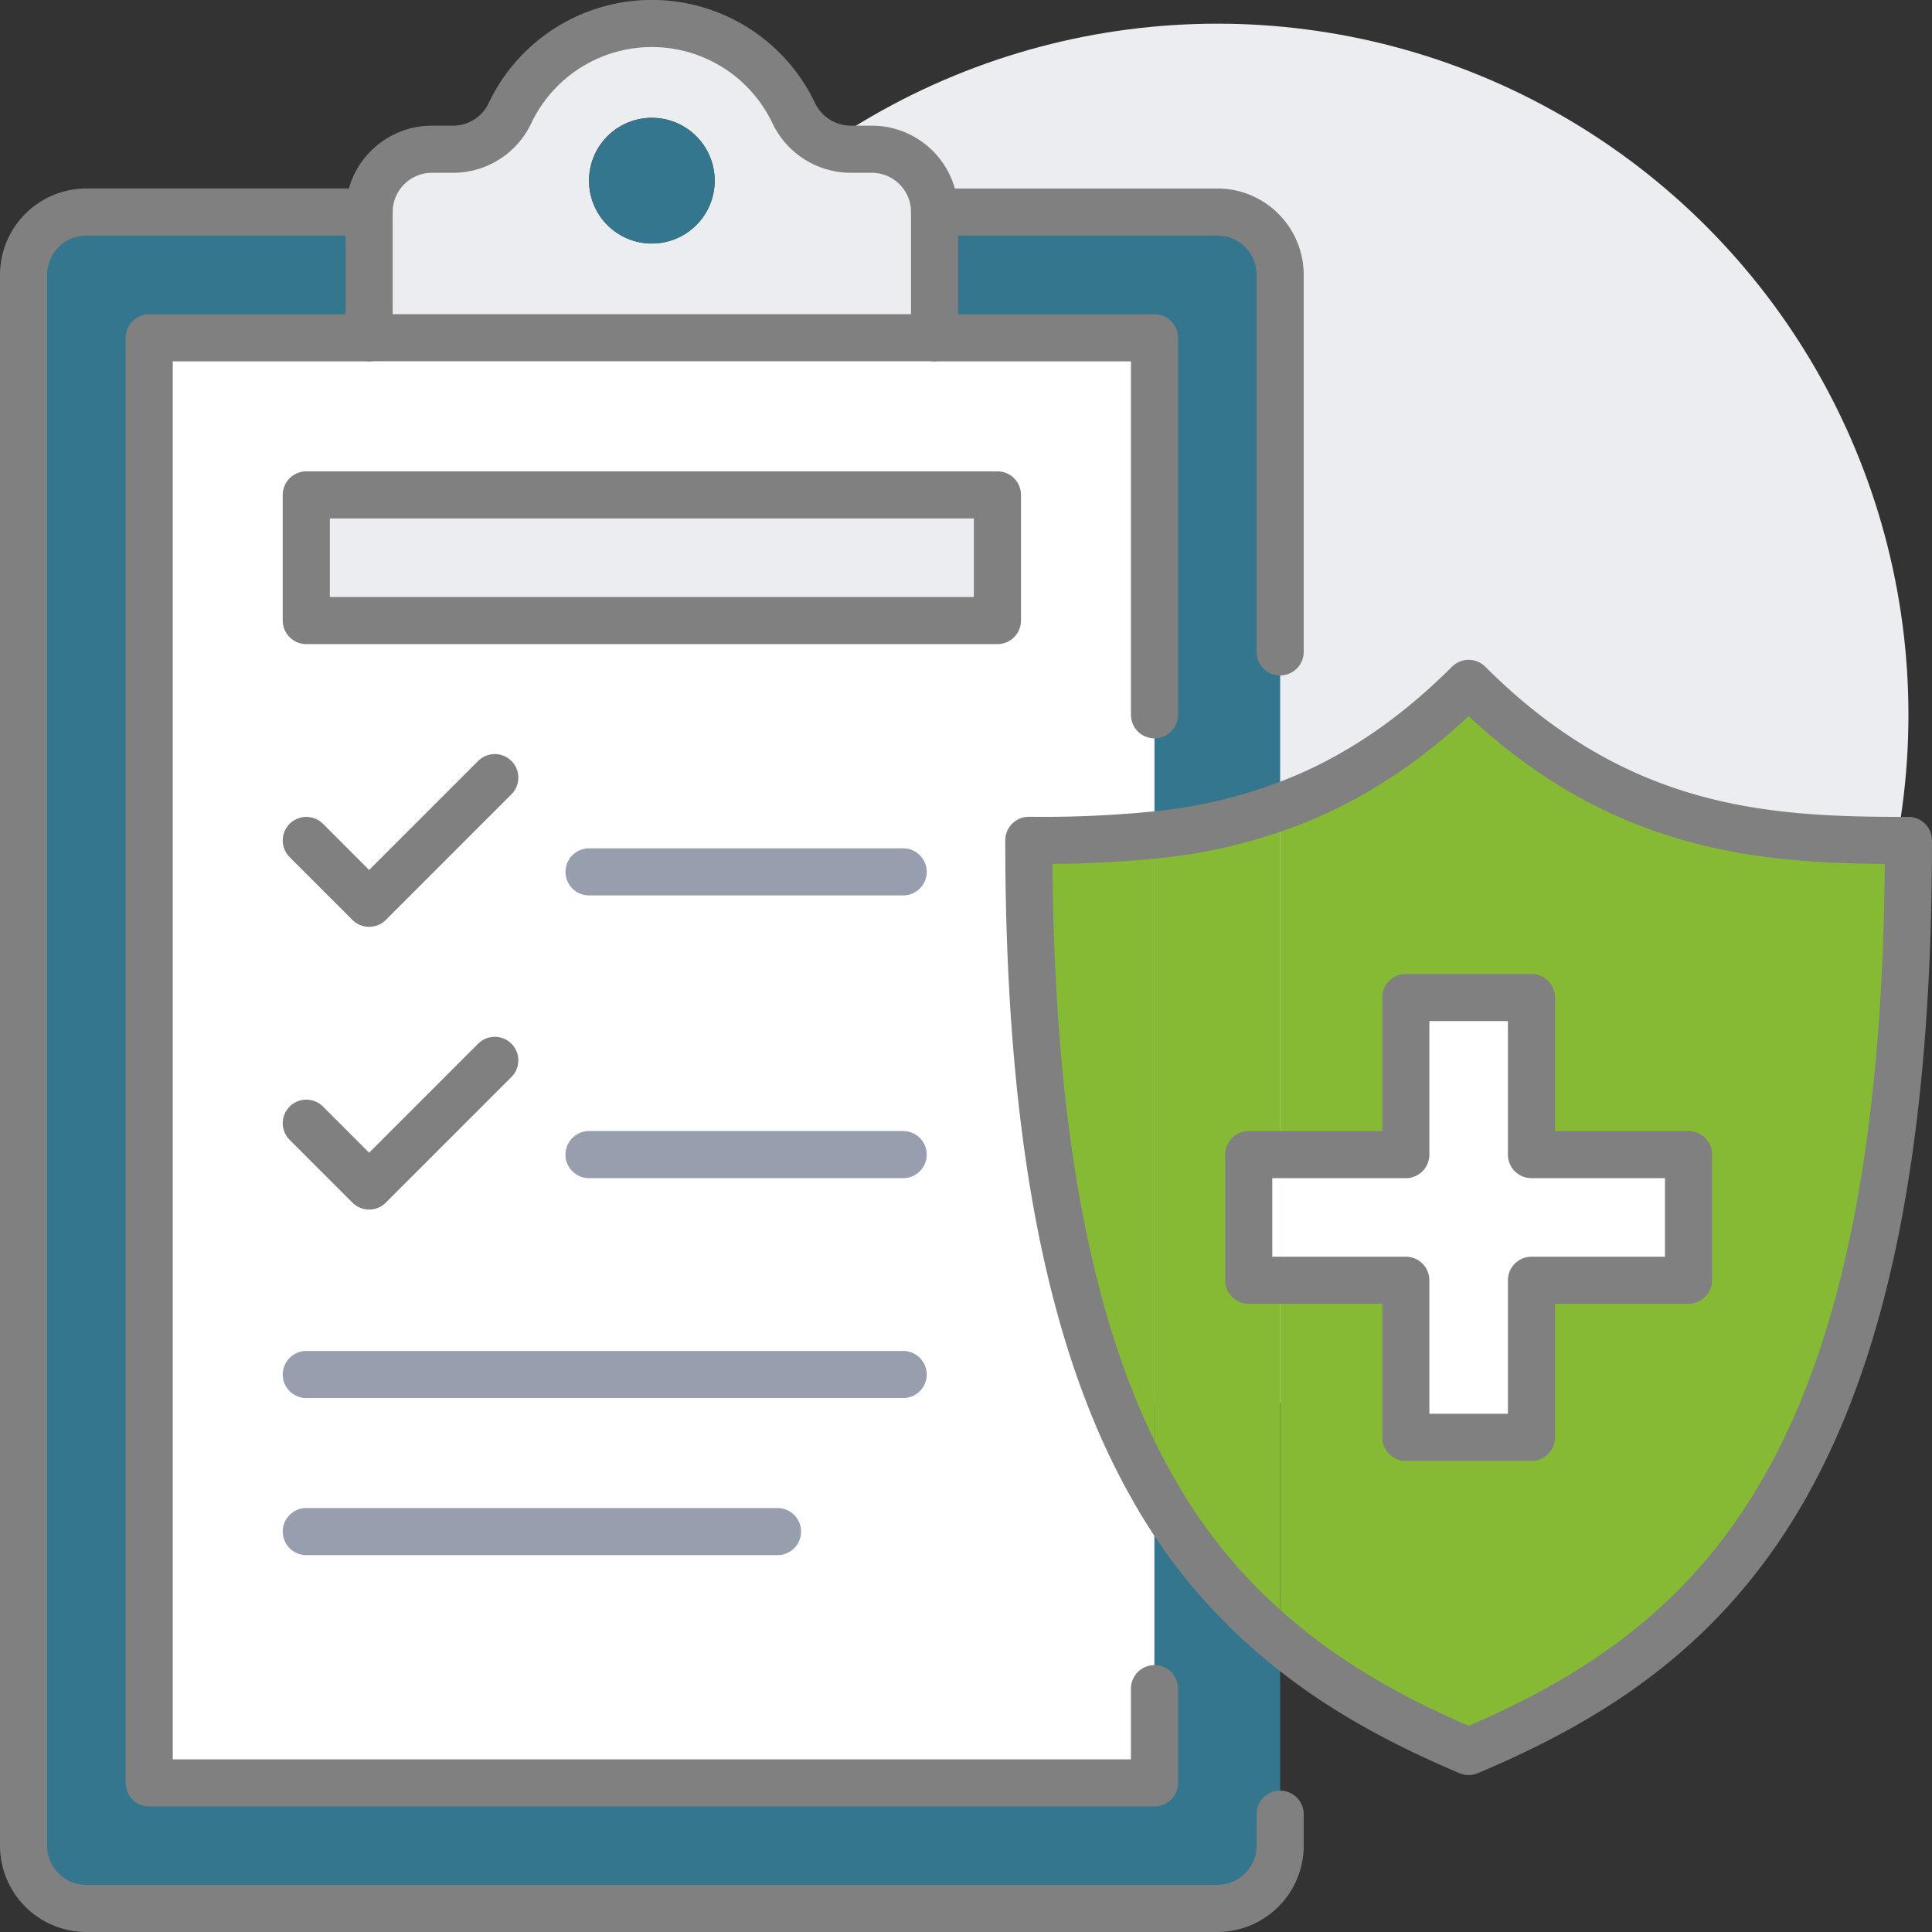 <svg xmlns="http://www.w3.org/2000/svg" viewBox="0 0 492 492.03"><rect x="0" y="0" width="492" height="492.03" fill="#333333" stroke="none"/><defs><style>.cls-1{fill:#ebedf0;}.cls-2{fill:#fff;}.cls-3{fill:#34768d;}.cls-4{fill:#87ba34;}.cls-5,.cls-6{fill:none;stroke-linecap:round;stroke-linejoin:round;stroke-width:12px;}.cls-5{stroke:gray;}.cls-6{stroke:#979faf;}</style></defs><g id="Layer_2" data-name="Layer 2"><g id="Layer_1-2" data-name="Layer 1"><g id="Layer_2-2" data-name="Layer 2"><g id="Icons"><circle class="cls-1" cx="310" cy="182.03" r="176"/><path class="cls-1" d="M166 86H94V54a16 16 0 0116-16h5.36a16 16 0 0014.48-9.12 40 40 0 0172.32.0A16.15 16.15.0 00216.64 38H222a16 16 0 0116 16V86zm0-24a16 16 0 10-16-16 16 16 0 0016 16z"/><rect class="cls-1" x="78" y="126.03" width="176" height="32"/><path class="cls-2" d="M38 86H294V212.67A292.22 292.22.0 01262 214c0 79.76 12 131 32 165.68V454H38zm216 72V126H78v32z"/><path class="cls-3" d="M294 454V379.71a138.31 138.31.0 0032 38.16V470a16 16 0 01-16 16H22A16 16 0 016 470V70A16 16 0 0122 54H94V86H38V454z"/><path class="cls-3" d="M294 182V86H238V54h72a16 16 0 0116 16V205.47a131.45 131.45.0 01-32 7.2z"/><path class="cls-4" d="M486 214c0 159.52-48 205-112 232-17.36-7.36-33.6-16.08-48-28.16V326h32v40h32V326h40V294H390V254H358v40H326V205.47c15.84-5.68 31.92-15.36 48-31.44C412.48 212.51 451 214 486 214z"/><path class="cls-4" d="M294 379.71v-167a131.45 131.45.0 0032-7.2V294h-8v32h8v91.84A138.31 138.31.0 01294 379.71z"/><polygon class="cls-2" points="430 294.03 430 326.03 390 326.03 390 366.03 358 366.03 358 326.03 326 326.03 326 294.03 358 294.03 358 254.03 390 254.03 390 294.03 430 294.03"/><rect class="cls-2" x="318" y="294.03" width="8" height="32"/><path class="cls-4" d="M294 212.67v167C274 345 262 293.79 262 214A292.22 292.22.0 00294 212.67z"/><circle class="cls-3" cx="166" cy="46.03" r="16"/><path class="cls-5" d="M326 205.47c15.84-5.68 31.92-15.36 48-31.44 38.48 38.48 77 40 112 40 0 159.52-48 205-112 232-17.36-7.36-33.6-16.08-48-28.16a138.31 138.31.0 01-32-38.16C274 345 262 293.79 262 214a292.22 292.22.0 0032-1.36A131.45 131.45.0 00326 205.47z"/><path class="cls-5" d="M94 54a16 16 0 0116-16h5.36a16 16 0 0014.48-9.12 40 40 0 0172.32.0A16.15 16.15.0 00216.64 38H222a16 16 0 0116 16V86H94z"/><path class="cls-5" d="M326 462v8a16 16 0 01-16 16H22A16 16 0 016 470V70A16 16 0 0122 54H94"/><path class="cls-5" d="M238 54h72a16 16 0 0116 16v96"/><polyline class="cls-5" points="294 430.03 294 454.03 38 454.03 38 86.03 94 86.03"/><polyline class="cls-5" points="238 86.03 294 86.03 294 182.03"/><rect class="cls-5" x="78" y="126.03" width="176" height="32"/><polygon class="cls-5" points="326 294.03 358 294.03 358 254.03 390 254.03 390 294.03 430 294.03 430 326.03 390 326.03 390 366.03 358 366.03 358 326.03 326 326.03 318 326.03 318 294.03 326 294.03"/><polyline class="cls-5" points="78 214.03 94 230.03 126 198.03"/><line class="cls-6" x1="150" y1="222.03" x2="230" y2="222.03"/><polyline class="cls-5" points="78 286.03 94 302.03 126 270.03"/><line class="cls-6" x1="150" y1="294.03" x2="230" y2="294.03"/><line class="cls-6" x1="78" y1="350.03" x2="230" y2="350.03"/><line class="cls-6" x1="78" y1="390.03" x2="198" y2="390.03"/></g></g></g></g></svg>